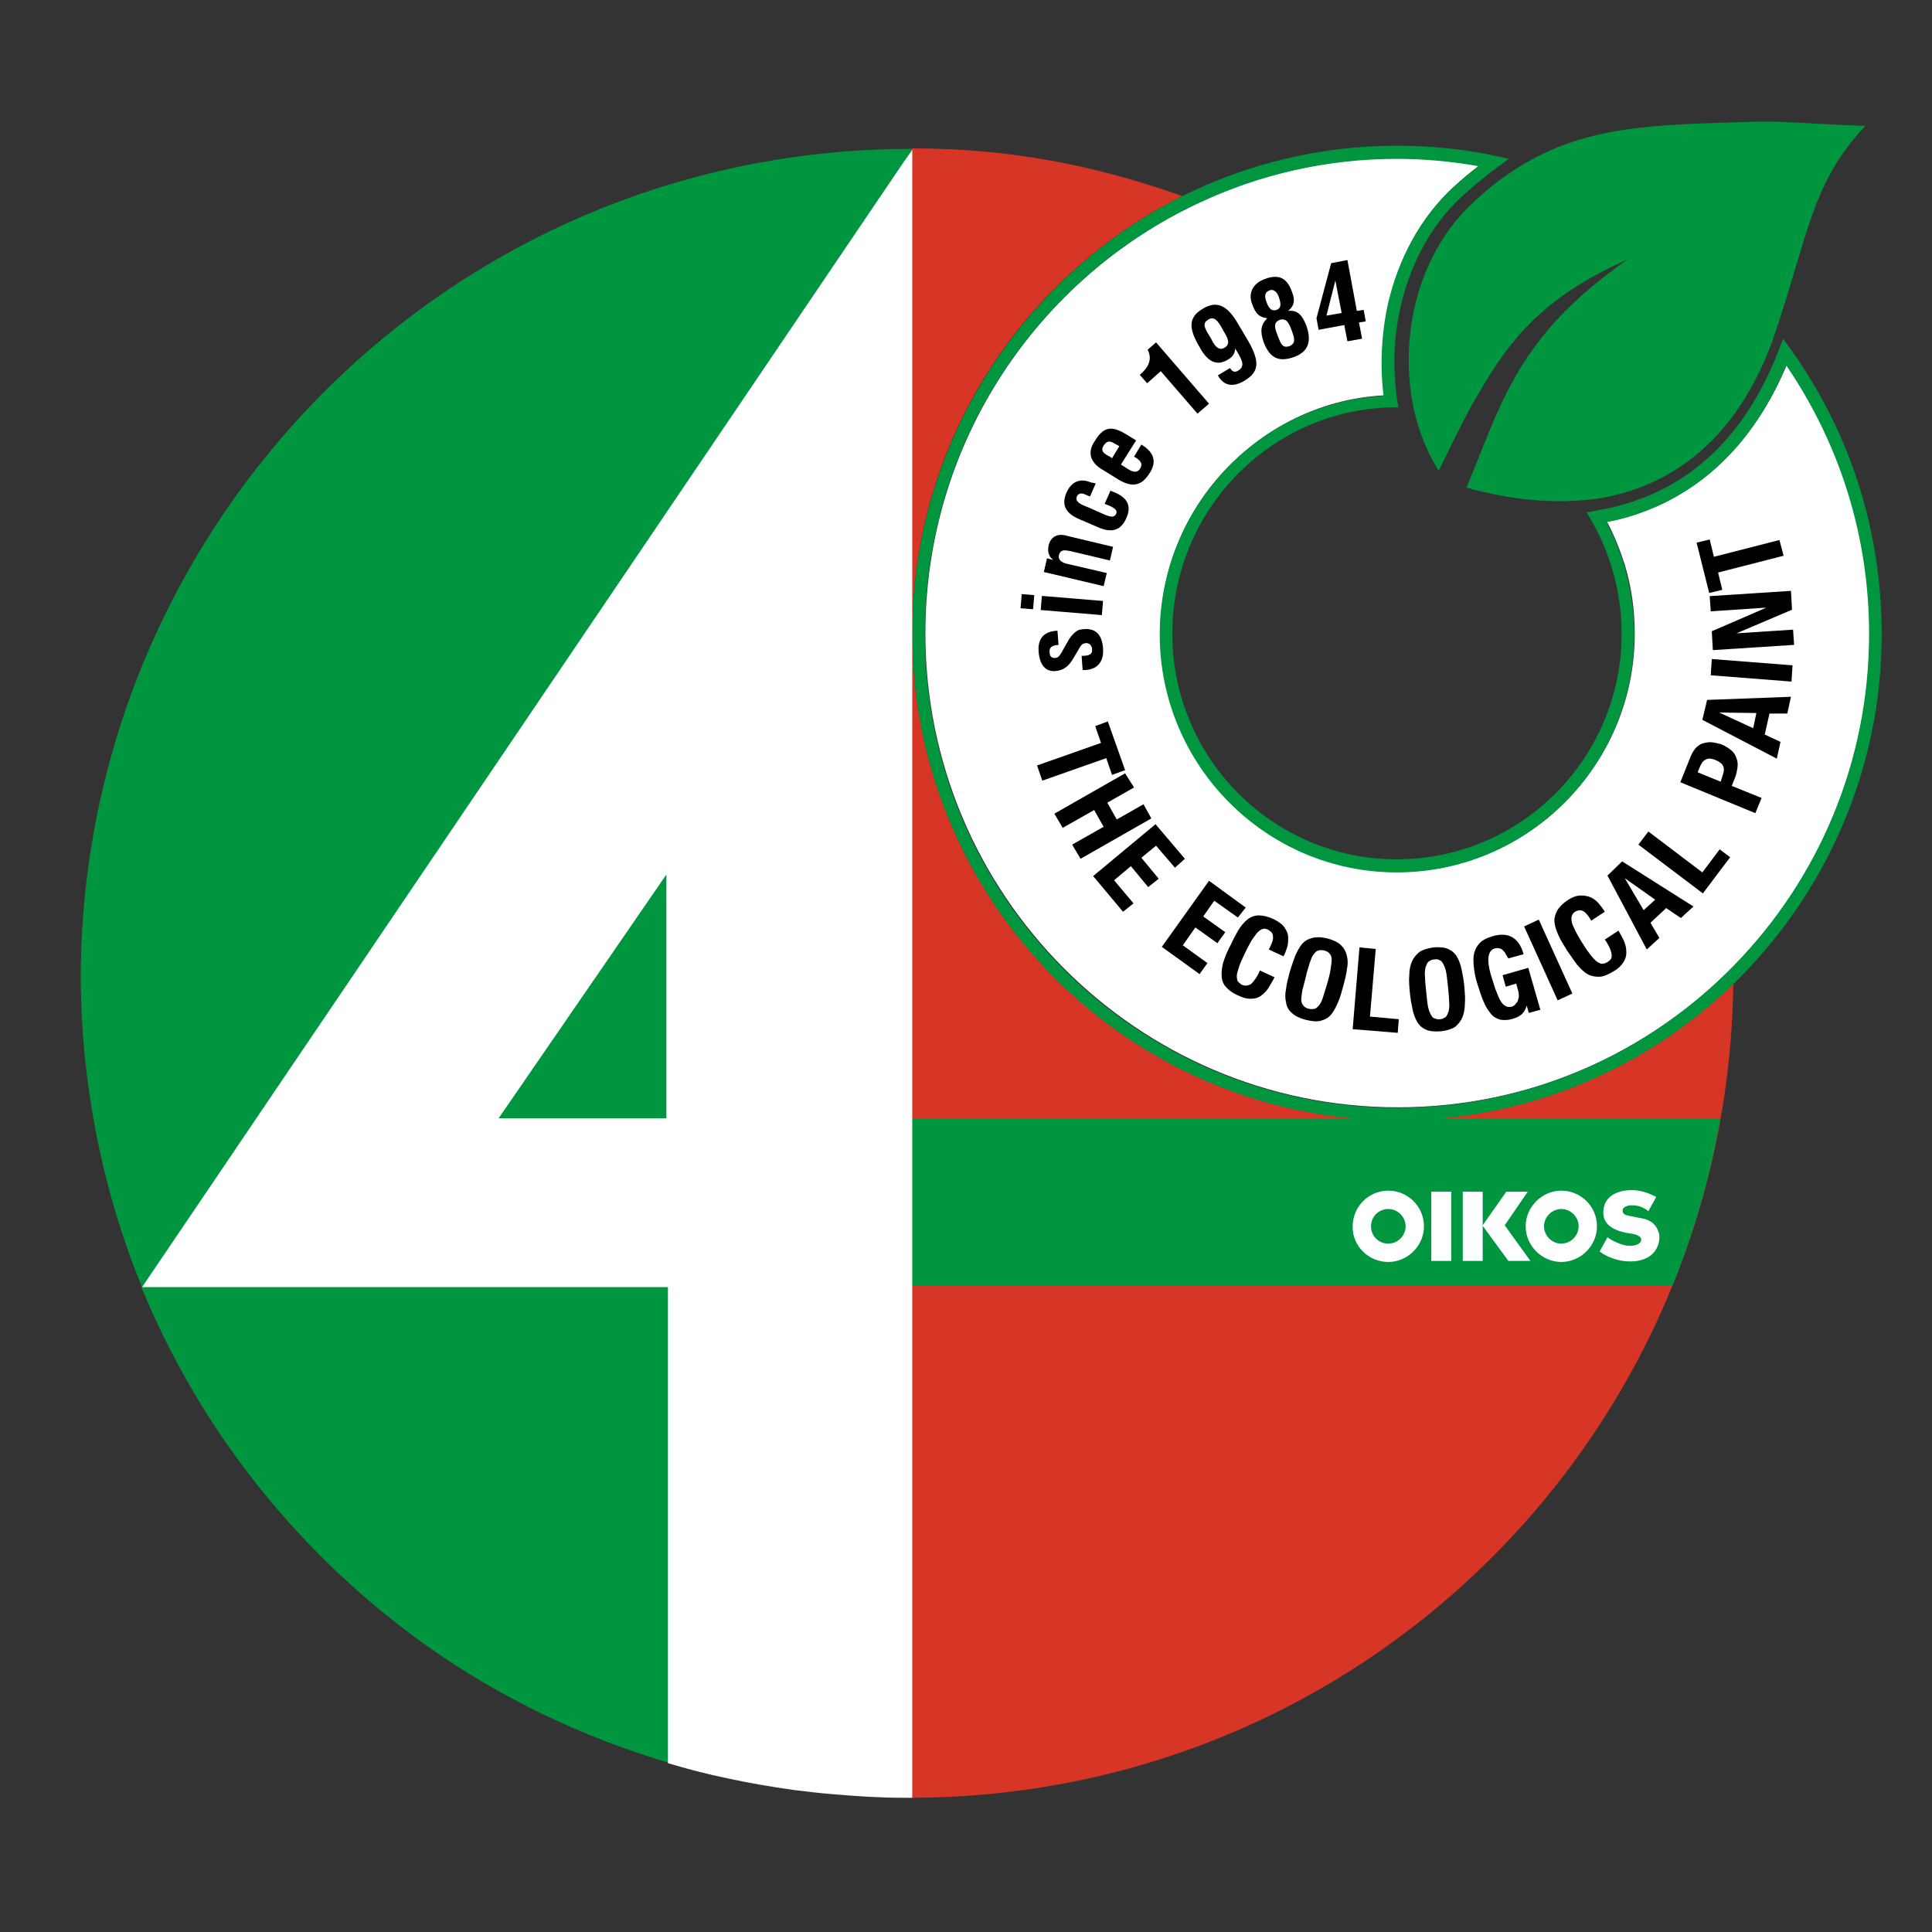 <?xml version="1.0" encoding="utf-8"?>
<!-- Generator: Adobe Illustrator 28.1.0, SVG Export Plug-In . SVG Version: 6.00 Build 0)  -->
<svg version="1.1" id="Livello_1" xmlns="http://www.w3.org/2000/svg" xmlns:xlink="http://www.w3.org/1999/xlink" x="0px" y="0px"
	 viewBox="0 0 368.5 368.5" style="enable-background:new 0 0 368.5 368.5;" xml:space="preserve">
<rect x="0" y="0" width="368.5" height="368.5" fill="#333333" stroke="none"/>
<style type="text/css">
	.st0{fill:#FFFFFF;}
	.st1{fill:#009640;}
	.st2{fill:#D73526;}
</style>
<path class="st0" d="M317.2,96c-3.3,1.6-6.9,2.8-10.7,3.5c1.4,2.6,2.5,5.4,3.4,8.2c1.3,4.3,1.9,8.7,1.9,13.2
	c0,25-20.3,45.4-45.3,45.4c-24.9,0-45.2-20.4-45.2-45.4c0-12,4.6-23.3,12.9-31.8c8-8.2,18.5-13.1,29.8-13.7
	c-0.5-3.9-0.5-7.8-0.1-11.7c0.2-1.9,0.5-3.8,0.9-5.7c2-8.8,6.2-16.5,12.3-22.2c1.6-1.5,3.3-2.9,5-4.2c-5.1-0.9-10.3-1.4-15.5-1.4
	c-13.5,0-26.3,3-37.8,8.4c-30.8,14.4-52.3,45.8-52.3,82.2c0,49.8,40.4,90.4,90.1,90.4c25.1,0,47.8-10.3,64.1-27
	c16-16.3,25.9-38.7,25.9-63.4c0-18.4-5.4-36.1-15.8-51.2C335.5,82.2,327.5,91,317.2,96z"/>
<path class="st1" d="M27.1,245.4L27.1,245.4L27.1,245.4l-0.1,0.2c11.4,27.7,30.5,51.4,54.8,68.6c13.7,9.6,29.1,17.1,45.7,22v-90.8
	H27.1z"/>
<path class="st1" d="M27.2,245.8c0-0.1,0-0.1-0.1-0.2h0.2L174,28.8c0,0,0-0.3,0-0.3c0,0,0,0,0,0l-0.2-0.1c-0.2,0-0.3,0-0.5,0
	c-88.2,0.3-157.7,71.9-157.9,158C15.5,207.4,19.7,227.5,27.2,245.8L27.2,245.8z"/>
<path class="st2" d="M173.5,342.9c86.6,0,156-69.3,157.1-155.3c-16.6,16.1-39.2,26-64.1,26c-51,0-92.5-41.6-92.5-92.8
	c0-36.5,21-68.1,51.5-83.4c-16.6-5.9-33-9.1-51.6-9.1"/>
<path class="st1" d="M173.9,213.4v31.8h24.7H319c4.1-10.1,7.2-20.8,9.1-31.8H173.9z"/>
<polygon class="st1" points="282.8,233.8 282.8,233.7 282.8,233.7 "/>
<path class="st0" d="M267,213.4C267,213.4,267,213.4,267,213.4L267,213.4C266.9,213.4,267,213.4,267,213.4z"/>
<path class="st0" d="M264.8,240.7c3.7,0,6.8-3.1,6.8-6.8c0-3.8-3.1-6.8-6.8-6.8c-3.8,0-6.8,3.1-6.8,6.8
	C257.9,237.6,261,240.7,264.8,240.7z M264.8,230.6c1.8,0,3.3,1.5,3.3,3.3c0,1.8-1.5,3.3-3.3,3.3c-1.9,0-3.3-1.5-3.3-3.3
	C261.5,232.1,262.9,230.6,264.8,230.6z"/>
<polygon class="st0" points="287.7,240.5 291.9,240.5 287,233.7 291.4,227.3 287.3,227.3 282.8,233.7 282.8,233.8 "/>
<rect x="273" y="227.3" class="st0" width="3.8" height="13.2"/>
<polygon class="st0" points="282.8,233.8 282.8,233.7 282.8,233.7 282.8,227.3 279,227.3 279,240.5 282.8,240.5 "/>
<path class="st0" d="M310.7,237.6c-0.8,0-1.6-0.3-2.3-0.6c-1-0.4-1.8-1-1.8-1l-1.5,2.7c1.4,1.1,3.7,1.9,5.8,1.9c2.7,0,4.6-1.1,5.3-3
	c0.2-0.5,0.3-1,0.3-1.5c0-0.4,0-0.8-0.2-1.2c-0.4-1.2-1.2-2-2.6-2.4c0,0-0.8-0.2-1.5-0.3c-0.5-0.1-2-0.4-2.2-0.5
	c-0.1-0.1-0.5-0.2-0.5-0.8c0-0.1,0-0.3,0.1-0.4c0.2-0.3,0.7-0.5,1.2-0.6c0.5,0,0.8,0,0.8,0c0.6,0,1.6,0.3,1.8,0.5
	c0.3,0.1,0.4,0.2,0.6,0.3c0.2,0.2,0.4,0.3,0.4,0.3l1.5-2.7c-1.5-0.8-3.1-1.3-4.7-1.3c-2.6,0-5.4,1.1-5.4,4.3c0,2.5,2.4,3.3,3.4,3.6
	c1.1,0.3,1.3,0.3,2,0.4c0.7,0.1,1.6,0.4,1.8,0.9c0.1,0.3,0,0.5-0.1,0.7C312.7,237.2,312,237.7,310.7,237.6z"/>
<path class="st0" d="M297.8,240.7c3.7,0,6.8-3.1,6.8-6.8c0-3.8-3.1-6.8-6.8-6.8c-3.7,0-6.8,3.1-6.8,6.8
	C291,237.6,294.1,240.7,297.8,240.7z M297.8,230.6c1.8,0,3.3,1.5,3.3,3.3c0,1.8-1.5,3.3-3.3,3.3c-1.8,0-3.3-1.5-3.3-3.3
	C294.5,232.1,296,230.6,297.8,230.6z"/>
<polygon class="st1" points="174,28.2 174,28.2 174,28.2 "/>
<path class="st1" d="M27,245.5l0.1-0.2h-0.2C27,245.4,27,245.5,27,245.5z"/>
<polygon class="st1" points="174,28.2 174,28.2 174,28.2 "/>
<rect x="126.8" y="245.4" class="st0" width="0.6" height="0"/>
<path class="st1" d="M335.7,23.2c-20.2,0.6-33.8,0.5-47.3,9.5c-2.6,1.7-5.1,3.7-7.7,6.2c-6.2,5.8-10,13.9-11.4,22.3
	c-0.8,4.8-0.8,9.7-0.1,14.3c0.8,5.2,2.6,10.1,5.2,14.3c2.3-4.7,4.3-8.8,6.3-12.5c0.8-1.4,1.6-2.8,2.4-4.1
	c6.2-10.4,13.2-17.4,27.3-23.7C296.9,59,291,67.3,286.5,76.7c-0.4,0.8-0.7,1.6-1.1,2.4c-1.9,4.3-3.6,8.9-5.7,13.9
	c7.9,2.2,15.4,3,22.3,2.4c0.7-0.1,1.4-0.1,2.1-0.2c15.2-2.2,27.2-11.9,33.9-30c0.2-0.6,0.4-1.2,0.6-1.8c6.3-18.5,6.9-28.5,17.2-39.4
	C350.2,23.9,340.2,23.1,335.7,23.2z"/>
<path class="st0" d="M201.2,128c1.7-0.1,2.7-1,3.5-2.4l0.9-1.5c0.3-0.5,0.6-1.3,1.3-1.4c0.7-0.2,1.3,0.3,1.4,1c0,0.6,0.2,1.4-2,1.4
	l0.2,2.7c3.6,0.1,4-2.6,3.9-4c-0.2-3.7-2.4-4.1-4.4-3.7c-0.8,0.1-1.8,1.3-2.2,2l-1.3,2.3c-0.3,0.5-0.6,1.1-1.3,1.1
	c-0.7,0-1-0.4-1-1.1c-0.1-0.9,0.4-1.3,1.7-1.4l-0.2-2.7c-2.5,0.1-3.8,1.4-3.6,4C198.3,126.8,199.4,128.1,201.2,128z"/>
<path d="M201.2,128c1.7-0.1,2.7-1,3.5-2.4l0.9-1.5c0.3-0.5,0.6-1.3,1.3-1.4c0.7-0.2,1.3,0.3,1.4,1c0,0.6,0.2,1.4-2,1.4l0.2,2.7
	c3.6,0.1,4-2.6,3.9-4c-0.2-3.7-2.4-4.1-4.4-3.7c-0.8,0.1-1.8,1.3-2.2,2l-1.3,2.3c-0.3,0.5-0.6,1.1-1.3,1.1c-0.7,0-1-0.4-1-1.1
	c-0.1-0.9,0.4-1.3,1.7-1.4l-0.2-2.7c-2.5,0.1-3.8,1.4-3.6,4C198.3,126.8,199.4,128.1,201.2,128z"/>
<rect x="203" y="109.7" transform="matrix(8.249196e-02 -0.997 0.997 8.249196e-02 72.382 309.695)" class="st0" width="2.7" height="11.7"/>
<rect x="203" y="109.7" transform="matrix(8.249196e-02 -0.997 0.997 8.249196e-02 72.382 309.695)" width="2.7" height="11.7"/>
<rect x="194.6" y="113.6" transform="matrix(8.237407e-02 -0.997 0.997 8.237407e-02 65.365 300.668)" class="st0" width="2.7" height="2.4"/>
<rect x="194.6" y="113.6" transform="matrix(8.237407e-02 -0.997 0.997 8.237407e-02 65.365 300.668)" width="2.7" height="2.4"/>
<path class="st0" d="M211.1,109.3l-7.3-1.7c-1.2-0.2-2.1-0.8-1.8-1.8c0.3-1,1-0.9,2.1-0.7l7.6,1.8l0.6-2.6l-8.8-2.1
	c-2-0.6-3.2,0.4-3.5,1.9c-0.1,0.6-0.3,1.8,0.9,2.7l0,0l-1.2-0.3l-0.6,2.6l11.4,2.7L211.1,109.3z"/>
<path d="M211.1,109.3l-7.3-1.7c-1.2-0.2-2.1-0.8-1.8-1.8c0.3-1,1-0.9,2.1-0.7l7.6,1.8l0.6-2.6l-8.8-2.1c-2-0.6-3.2,0.4-3.5,1.9
	c-0.1,0.6-0.3,1.8,0.9,2.7l0,0l-1.2-0.3l-0.6,2.6l11.4,2.7L211.1,109.3z"/>
<path class="st0" d="M205.8,99l3.5,1.5c2.8,1.3,4.5,0.6,5.5-1.6c1.1-2.4,0.2-3.9-2-4.9l-1-0.4l-1.1,2.5l1,0.4
	c0.8,0.4,1.5,0.8,1.2,1.5c-0.4,0.7-0.9,0.8-3-0.2l-2.5-1.1c-1.3-0.5-2.4-1-2-2c0.2-0.5,0.7-0.7,1.3-0.5l1.2,0.5l1.1-2.5L208,92
	c-1.6-0.7-3.5-0.5-4.6,2C202.6,95.9,202.8,97.7,205.8,99z"/>
<path d="M205.8,99l3.5,1.5c2.8,1.3,4.5,0.6,5.5-1.6c1.1-2.4,0.2-3.9-2-4.9l-1-0.4l-1.1,2.5l1,0.4c0.8,0.4,1.5,0.8,1.2,1.5
	c-0.4,0.7-0.9,0.8-3-0.2l-2.5-1.1c-1.3-0.5-2.4-1-2-2c0.2-0.5,0.7-0.7,1.3-0.5l1.2,0.5l1.1-2.5L208,92c-1.6-0.7-3.5-0.5-4.6,2
	C202.6,95.9,202.8,97.7,205.8,99z"/>
<path class="st1" d="M341.4,66.4l-1.3-1.8l-0.8,2.1c-5,13-12.8,22.2-23.2,27.1c-3.6,1.7-7.5,2.9-11.7,3.6l-1,0.2l-0.8,0.1l0.9,1.5
	c3.8,6.6,5.8,14.1,5.8,21.7c0,23.7-19.2,43-42.9,43c-23.6,0-42.8-19.3-42.8-43c0-11.3,4.3-22,12.2-30.2c7.9-8.1,18.3-12.7,29.5-13
	l1.4,0l-0.2-1.3c-0.6-4.1-0.7-8.2-0.3-12.4c0.2-1.5,0.4-2.9,0.7-4.4c1.8-8.7,5.8-16.4,11.8-22c2.3-2.1,4.6-4,6.9-5.7l2.2-1.6
	l-2.7-0.6c-6.1-1.3-12.4-1.9-18.7-1.9c-14.7,0-28.6,3.5-40.9,9.6C195.1,52.7,174,84.4,174,120.9c0,51.2,41.5,92.8,92.5,92.8
	c24.9,0,47.5-9.9,64.1-26c17.4-16.9,28.3-40.6,28.3-66.7C358.9,101.2,352.9,82.4,341.4,66.4z M266.5,211.3
	c-49.7,0-90.1-40.5-90.1-90.4c0-36.4,21.4-67.8,52.3-82.2c11.5-5.4,24.3-8.4,37.8-8.4c5.2,0,10.4,0.5,15.5,1.4
	c-1.7,1.3-3.3,2.7-5,4.2c-6,5.6-10.3,13.4-12.3,22.2c-0.4,1.8-0.7,3.7-0.9,5.7c-0.4,3.9-0.4,7.8,0.1,11.7
	c-11.3,0.6-21.9,5.5-29.8,13.7c-8.3,8.6-12.9,19.9-12.9,31.8c0,25,20.3,45.4,45.2,45.4c25,0,45.3-20.4,45.3-45.4
	c0-4.5-0.7-8.9-1.9-13.2c-0.9-2.8-2-5.6-3.4-8.2c3.8-0.7,7.3-1.9,10.7-3.5c10.4-5,18.3-13.8,23.6-26.4
	c10.3,15.1,15.8,32.8,15.8,51.2c0,24.7-9.9,47.1-25.9,63.4C314.3,200.9,291.6,211.3,266.5,211.3z"/>
<path class="st0" d="M173.5,29.3l-1,1.4L27.1,245.5h100.3v0v90.8c3.7,1.1,7.5,2.1,11.4,2.9v0c4.1,0.9,8.3,1.6,12.5,2.2
	c2.4,0.3,4.9,0.6,7.4,0.8c4.5,0.4,9.1,0.7,13.8,0.7c0.3,0,0.6,0,0.9,0l0,0v0c0,0,0.1,0,0.1,0v0c0.1,0,0.3,0,0.4,0c0,0,0.1,0,0.1,0
	v-63.9v-33.3h0v-31.8v-0.4v-76.6v-7.6v-8V28.6c0,0,0,0,0,0L173.5,29.3"/>
<polygon class="st1" points="127.1,213.3 95.1,213.3 127.1,166.8 "/>
<path d="M212.1,147.8l-1.1-3.2l-12.2,4.3l-1-2.9l12.2-4.3l-1.1-3.2l2.4-0.9l3.3,9.3L212.1,147.8z"/>
<path d="M216.3,150.2l-5.1,2.9l1.8,3.2l5.1-2.9l1.5,2.7l-13.5,7.7l-1.6-2.7l6-3.4l-1.8-3.2l-6,3.4l-1.6-2.7l13.5-7.7L216.3,150.2z"
	/>
<path d="M224.1,165.5l-3.6-4.2l-2.8,2.3l3.3,4l-2,1.6l-3.3-4l-3.2,2.7l3.7,4.4l-2,1.6l-5.7-6.8l11.9-9.9l5.6,6.6L224.1,165.5z"/>
<path d="M236.1,175l-4.5-3.2l-2.1,3l4.2,3l-1.5,2.1l-4.2-3l-2.4,3.4l4.7,3.4l-1.5,2.1l-7.2-5.2l9-12.6l7,5.1L236.1,175z"/>
<path d="M242.8,178.6c0-0.6-0.4-1-1-1.3c-0.4-0.2-0.7-0.2-1-0.1c-0.3,0.1-0.6,0.3-1,0.7c-0.3,0.4-0.7,0.9-1.1,1.5
	c-0.4,0.7-0.8,1.5-1.3,2.5c-0.5,1.1-0.9,1.9-1.1,2.6c-0.2,0.7-0.4,1.2-0.4,1.7c0,0.4,0.1,0.8,0.2,1c0.2,0.2,0.4,0.4,0.7,0.6
	c0.2,0.1,0.5,0.2,0.8,0.2c0.3,0,0.5-0.1,0.8-0.2s0.6-0.5,0.9-0.9c0.3-0.4,0.7-1,1-1.8l2.8,1.3c-0.4,0.8-0.8,1.4-1.2,2.1
	c-0.4,0.6-0.9,1.1-1.5,1.5c-0.6,0.4-1.2,0.5-1.9,0.5c-0.7,0-1.5-0.2-2.5-0.7c-1.1-0.5-1.8-1.1-2.3-1.7c-0.5-0.6-0.7-1.4-0.7-2.2
	c0-0.8,0.1-1.7,0.4-2.6c0.3-0.9,0.7-1.9,1.3-3c0.5-1.1,1-2,1.5-2.9c0.5-0.8,1.1-1.5,1.7-2c0.6-0.5,1.4-0.8,2.2-0.8s1.7,0.2,2.8,0.7
	c1,0.5,1.7,1,2.1,1.6c0.4,0.6,0.7,1.2,0.7,1.9c0,0.6,0,1.3-0.2,1.9c-0.2,0.6-0.4,1.2-0.7,1.7l-2.8-1.3
	C242.6,180,242.9,179.2,242.8,178.6z"/>
<path d="M247,182.4c0.4-0.9,0.8-1.7,1.3-2.3c0.5-0.6,1.2-1,2-1.2c0.8-0.2,1.7-0.2,2.9,0.1c1.1,0.3,2,0.7,2.6,1.3
	c0.6,0.6,0.9,1.2,1.1,2c0.2,0.8,0.2,1.7,0,2.6c-0.1,1-0.4,2-0.7,3.2c-0.3,1.1-0.6,2.2-1,3.1c-0.4,0.9-0.8,1.7-1.3,2.3
	c-0.5,0.6-1.2,1-2,1.2c-0.8,0.2-1.7,0.1-2.9-0.2c-1.1-0.3-2-0.7-2.6-1.3c-0.6-0.5-1-1.2-1.1-2c-0.2-0.8-0.2-1.7,0-2.6
	c0.1-1,0.4-2,0.7-3.2C246.3,184.3,246.7,183.3,247,182.4z M248.4,188.9c-0.1,0.7-0.2,1.3-0.2,1.8c0,0.5,0.2,0.9,0.4,1.1
	c0.2,0.3,0.6,0.5,1,0.6c0.4,0.1,0.8,0.1,1.2,0c0.3-0.1,0.6-0.4,0.9-0.8c0.3-0.4,0.5-0.9,0.7-1.6s0.5-1.5,0.8-2.6
	c0.3-1,0.5-1.9,0.6-2.6c0.1-0.7,0.2-1.3,0.2-1.8c0-0.5-0.2-0.9-0.4-1.1c-0.2-0.3-0.6-0.5-1-0.6c-0.4-0.1-0.8-0.1-1.2,0
	c-0.3,0.1-0.6,0.4-0.9,0.8c-0.3,0.4-0.5,1-0.7,1.6c-0.2,0.7-0.5,1.5-0.7,2.5C248.8,187.3,248.6,188.1,248.4,188.9z"/>
<path d="M259.3,180.7l3.1,0.3l-1.1,12.9l5.5,0.5l-0.2,2.6l-8.6-0.7L259.3,180.7z"/>
<path d="M268.8,186c0-1,0.2-1.9,0.5-2.6c0.3-0.7,0.8-1.3,1.4-1.8c0.7-0.5,1.6-0.7,2.7-0.9c1.2-0.1,2.1,0,2.8,0.3
	c0.7,0.3,1.3,0.8,1.7,1.5c0.4,0.7,0.7,1.5,0.9,2.5c0.2,1,0.4,2,0.5,3.2c0.1,1.2,0.2,2.3,0.1,3.3c0,1-0.2,1.9-0.5,2.6
	c-0.3,0.7-0.8,1.3-1.4,1.8c-0.7,0.4-1.6,0.7-2.7,0.8c-1.2,0.1-2.1,0-2.8-0.3c-0.7-0.3-1.3-0.8-1.7-1.5c-0.4-0.7-0.7-1.5-0.9-2.5
	c-0.2-1-0.4-2-0.5-3.2C268.8,188.1,268.7,187,268.8,186z M272.3,191.6c0.1,0.7,0.3,1.3,0.5,1.7c0.2,0.4,0.4,0.8,0.7,0.9
	s0.7,0.3,1.1,0.2c0.5,0,0.8-0.2,1.1-0.4c0.3-0.2,0.4-0.6,0.6-1.1c0.1-0.5,0.2-1.1,0.1-1.8c0-0.7-0.1-1.6-0.2-2.7
	c-0.1-1-0.2-1.9-0.3-2.6c-0.1-0.7-0.3-1.3-0.5-1.7c-0.2-0.4-0.4-0.8-0.7-0.9c-0.3-0.2-0.7-0.3-1.1-0.2c-0.5,0-0.8,0.2-1.1,0.4
	c-0.3,0.2-0.4,0.6-0.6,1.1c-0.1,0.5-0.2,1.1-0.1,1.8c0,0.7,0.1,1.6,0.2,2.6C272.1,190,272.2,190.9,272.3,191.6z"/>
<path d="M287.2,182c-0.1-0.3-0.3-0.5-0.5-0.7c-0.2-0.2-0.4-0.4-0.7-0.4c-0.3-0.1-0.5-0.1-0.9,0c-0.7,0.2-1.1,0.8-1.2,1.7
	c-0.1,0.9,0.1,2.3,0.7,4.1c0.3,0.9,0.5,1.7,0.8,2.4c0.3,0.7,0.5,1.3,0.8,1.8c0.3,0.5,0.6,0.8,1,1c0.3,0.2,0.7,0.2,1.2,0.1
	c0.2-0.1,0.4-0.2,0.5-0.3c0.2-0.2,0.3-0.4,0.5-0.6c0.1-0.2,0.2-0.5,0.3-0.9c0-0.3,0-0.7-0.1-1.1l-0.4-1.5l-2,0.6l-0.6-2.2l4.9-1.4
	l2.3,8l-2.2,0.6l-0.4-1.4l0,0c-0.2,0.7-0.5,1.2-0.9,1.6c-0.4,0.4-1,0.7-1.7,0.9c-0.9,0.3-1.7,0.3-2.4,0.2c-0.7-0.2-1.3-0.5-1.8-1.1
	c-0.5-0.6-1-1.3-1.4-2.3c-0.4-0.9-0.8-2.1-1.2-3.4c-0.4-1.2-0.6-2.4-0.7-3.4c-0.1-1-0.1-1.9,0.1-2.6c0.2-0.7,0.6-1.4,1.1-1.9
	c0.5-0.5,1.3-0.9,2.3-1.2c1.6-0.5,2.9-0.4,3.9,0.2c1,0.6,1.7,1.7,2.1,3.2l-2.9,0.8C287.5,182.5,287.4,182.3,287.2,182z"/>
<path d="M290.7,176.7l2.8-1.3l6.4,14.1l-2.8,1.3L290.7,176.7z"/>
<path d="M302,173.8c-0.5-0.3-1-0.2-1.6,0.1c-0.3,0.2-0.5,0.5-0.6,0.8s-0.1,0.7,0,1.2c0.1,0.5,0.4,1,0.7,1.7c0.4,0.7,0.8,1.5,1.4,2.4
	c0.6,1,1.2,1.8,1.6,2.3c0.5,0.6,0.9,1,1.2,1.2c0.4,0.2,0.7,0.4,1,0.3c0.3,0,0.6-0.1,0.9-0.3c0.2-0.1,0.4-0.3,0.6-0.5
	c0.2-0.2,0.2-0.5,0.2-0.8c0-0.3-0.1-0.7-0.3-1.2c-0.2-0.5-0.5-1.1-1-1.8l2.6-1.7c0.4,0.7,0.8,1.4,1.1,2.1c0.3,0.7,0.4,1.4,0.4,2.1
	c0,0.7-0.2,1.3-0.6,1.9c-0.4,0.6-1,1.2-1.9,1.7c-1,0.6-1.9,1-2.7,1s-1.5-0.1-2.2-0.5c-0.7-0.4-1.3-1-2-1.8c-0.6-0.8-1.2-1.7-1.9-2.7
	c-0.6-1-1.2-1.9-1.6-2.8c-0.4-0.9-0.7-1.7-0.8-2.5c-0.1-0.8,0.1-1.5,0.5-2.3c0.4-0.7,1.1-1.4,2-2c0.9-0.6,1.8-0.9,2.5-0.9
	c0.7,0,1.4,0.1,2,0.4s1.1,0.7,1.5,1.2c0.4,0.5,0.8,1,1.1,1.5l-2.6,1.7C303,174.7,302.5,174.1,302,173.8z"/>
<path d="M309.4,164.3l13.6,8.6l-2.4,2.2l-2.8-1.9l-3,2.8l1.7,2.9l-2.4,2.2l-7.5-14.1L309.4,164.3z M315.7,171.6l-5.8-4.1l0,0
	l3.6,6.1L315.7,171.6z"/>
<path d="M312.5,161.1l1.9-2.5l10.3,7.8l3.3-4.4l2,1.5l-5.2,6.9L312.5,161.1z"/>
<path d="M322.5,144.2c0.3-0.7,0.7-1.3,1.1-1.7c0.5-0.4,0.9-0.7,1.5-0.8c0.5-0.1,1.1-0.2,1.6-0.1s1.1,0.2,1.7,0.4
	c0.7,0.3,1.3,0.7,1.8,1.1c0.5,0.4,0.8,0.9,1,1.5c0.2,0.5,0.3,1.1,0.2,1.8c-0.1,0.6-0.2,1.3-0.5,2l-0.6,1.5l5.7,2.3l-1.2,2.9
	l-14.3-5.9L322.5,144.2z M328.6,147.8c0.2-0.6,0.3-1.1,0.1-1.6c-0.2-0.5-0.7-0.9-1.4-1.2c-0.7-0.3-1.3-0.4-1.8-0.2s-0.9,0.6-1.2,1.3
	l-0.5,1.2l4.4,1.8L328.6,147.8z"/>
<path d="M325.6,133.5l16-0.6l-0.7,3.2l-3.4,0l-0.9,4l3,1.4l-0.7,3.2l-14.2-7.4L325.6,133.5z M335,136l-7.1-0.1l0,0l6.5,3L335,136z"
	/>
<path d="M326.3,128.8l0.2-3.1l15.4,1.2l-0.2,3.1L326.3,128.8z"/>
<path d="M336.9,115.9L336.9,115.9l-10.6,0.7l-0.2-2.9l15.5-1l0.2,3.6l-10.6,4.5l0,0l10.8-0.7l0.2,2.9l-15.5,1l-0.2-3.6L336.9,115.9z
	"/>
<path d="M326.1,102.9l0.8,3.3l12.5-3.2l0.8,3l-12.5,3.2l0.8,3.3l-2.5,0.6l-2.4-9.6L326.1,102.9z"/>
<path d="M210.3,89.6l2.6,1.6c2.9,1.9,4.8,1.6,6.4-1c1.5-2.3,0.6-4.1-1.6-5.4l-1.4,2.3c1.3,0.7,1.7,1.4,1.2,2.2c-0.4,0.7-1,1-2.3,0.2
	l-1.4-0.9l2.9-4.6l-1.3-0.8c-2.7-1.7-4.6-2.4-6.5,0.8C207.3,86.2,207.9,88.2,210.3,89.6z M210.5,85c0.6-0.9,1.1-1,2.1-0.4l0.9,0.5
	l-1.4,2.3l-0.4-0.3C210.7,86.6,209.8,86.1,210.5,85z"/>
<path d="M221.4,70.8l7,8.1l2.2-1.9l-10.1-11.7l-1.6,1.4c1,2,0,3.5-1.5,4.8l1.4,1.6L221.4,70.8z"/>
<path d="M234.2,68.6c1.2-0.7,1.3-1.4,1.4-2.1l0.5,0.8c0.4,0.8,1.6,2.4,0.2,3.3c-1,0.7-1.4,0-1.7-0.4l-2.3,1.4c1.2,2.2,3.1,2.2,5.1,1
	c2.6-1.6,3.1-3.4,0.6-7.7l-1.9-3.2c-1.8-3.1-3.8-4.6-6.7-2.8c-2.9,1.7-2.6,3.9-0.6,7.3C230.3,69,232.1,69.9,234.2,68.6z M230.4,61
	c1.3-0.9,2.1,0.5,3,2.2c0.7,1.1,1.4,2.4,0.2,3.1c-1.3,0.8-2.1-0.7-2.6-1.7C230,62.9,229.1,61.8,230.4,61z"/>
<path d="M241.7,60.7c-1.2,1.2-1.4,2.4-0.7,4.5c1.1,2.9,2.7,4,5.8,2.9c2.5-0.9,3.5-2.7,2.4-5.9c-0.8-2.1-1.7-3.1-3.5-2.9l0,0
	c1.3-1.1,1.3-2.2,0.7-3.7c-0.9-2.5-2.4-3.4-5.1-2.4c-2.8,1-3.1,3.2-2.5,4.7C239.5,60,240.3,60.5,241.7,60.7z M246.4,63.1
	c0.4,1.2,0.9,2.3-0.4,2.9c-1.4,0.5-1.7-0.5-2.2-1.7c-0.6-1.6-1.1-2.7,0.3-3.3C245.4,60.6,245.9,61.7,246.4,63.1z M242.1,55.4
	c0.7-0.3,1.4,0.1,1.8,1.2c0.3,0.9,0.7,2.1-0.4,2.5c-1.1,0.4-1.6-0.6-1.9-1.4C241.2,56.7,241.1,55.8,242.1,55.4z"/>
<path d="M255.9,59.7l-1.2-6.2l0,0l-1.7,6.7L255.9,59.7z M257,49.6l1.8,9.7l1.3-0.2l0.4,2.2l-1.3,0.2l0.6,3.1l-2.8,0.5l-0.6-3.1
	l-4.9,0.9l-0.4-2.2l2.8-10.5L257,49.6z"/>
</svg>
